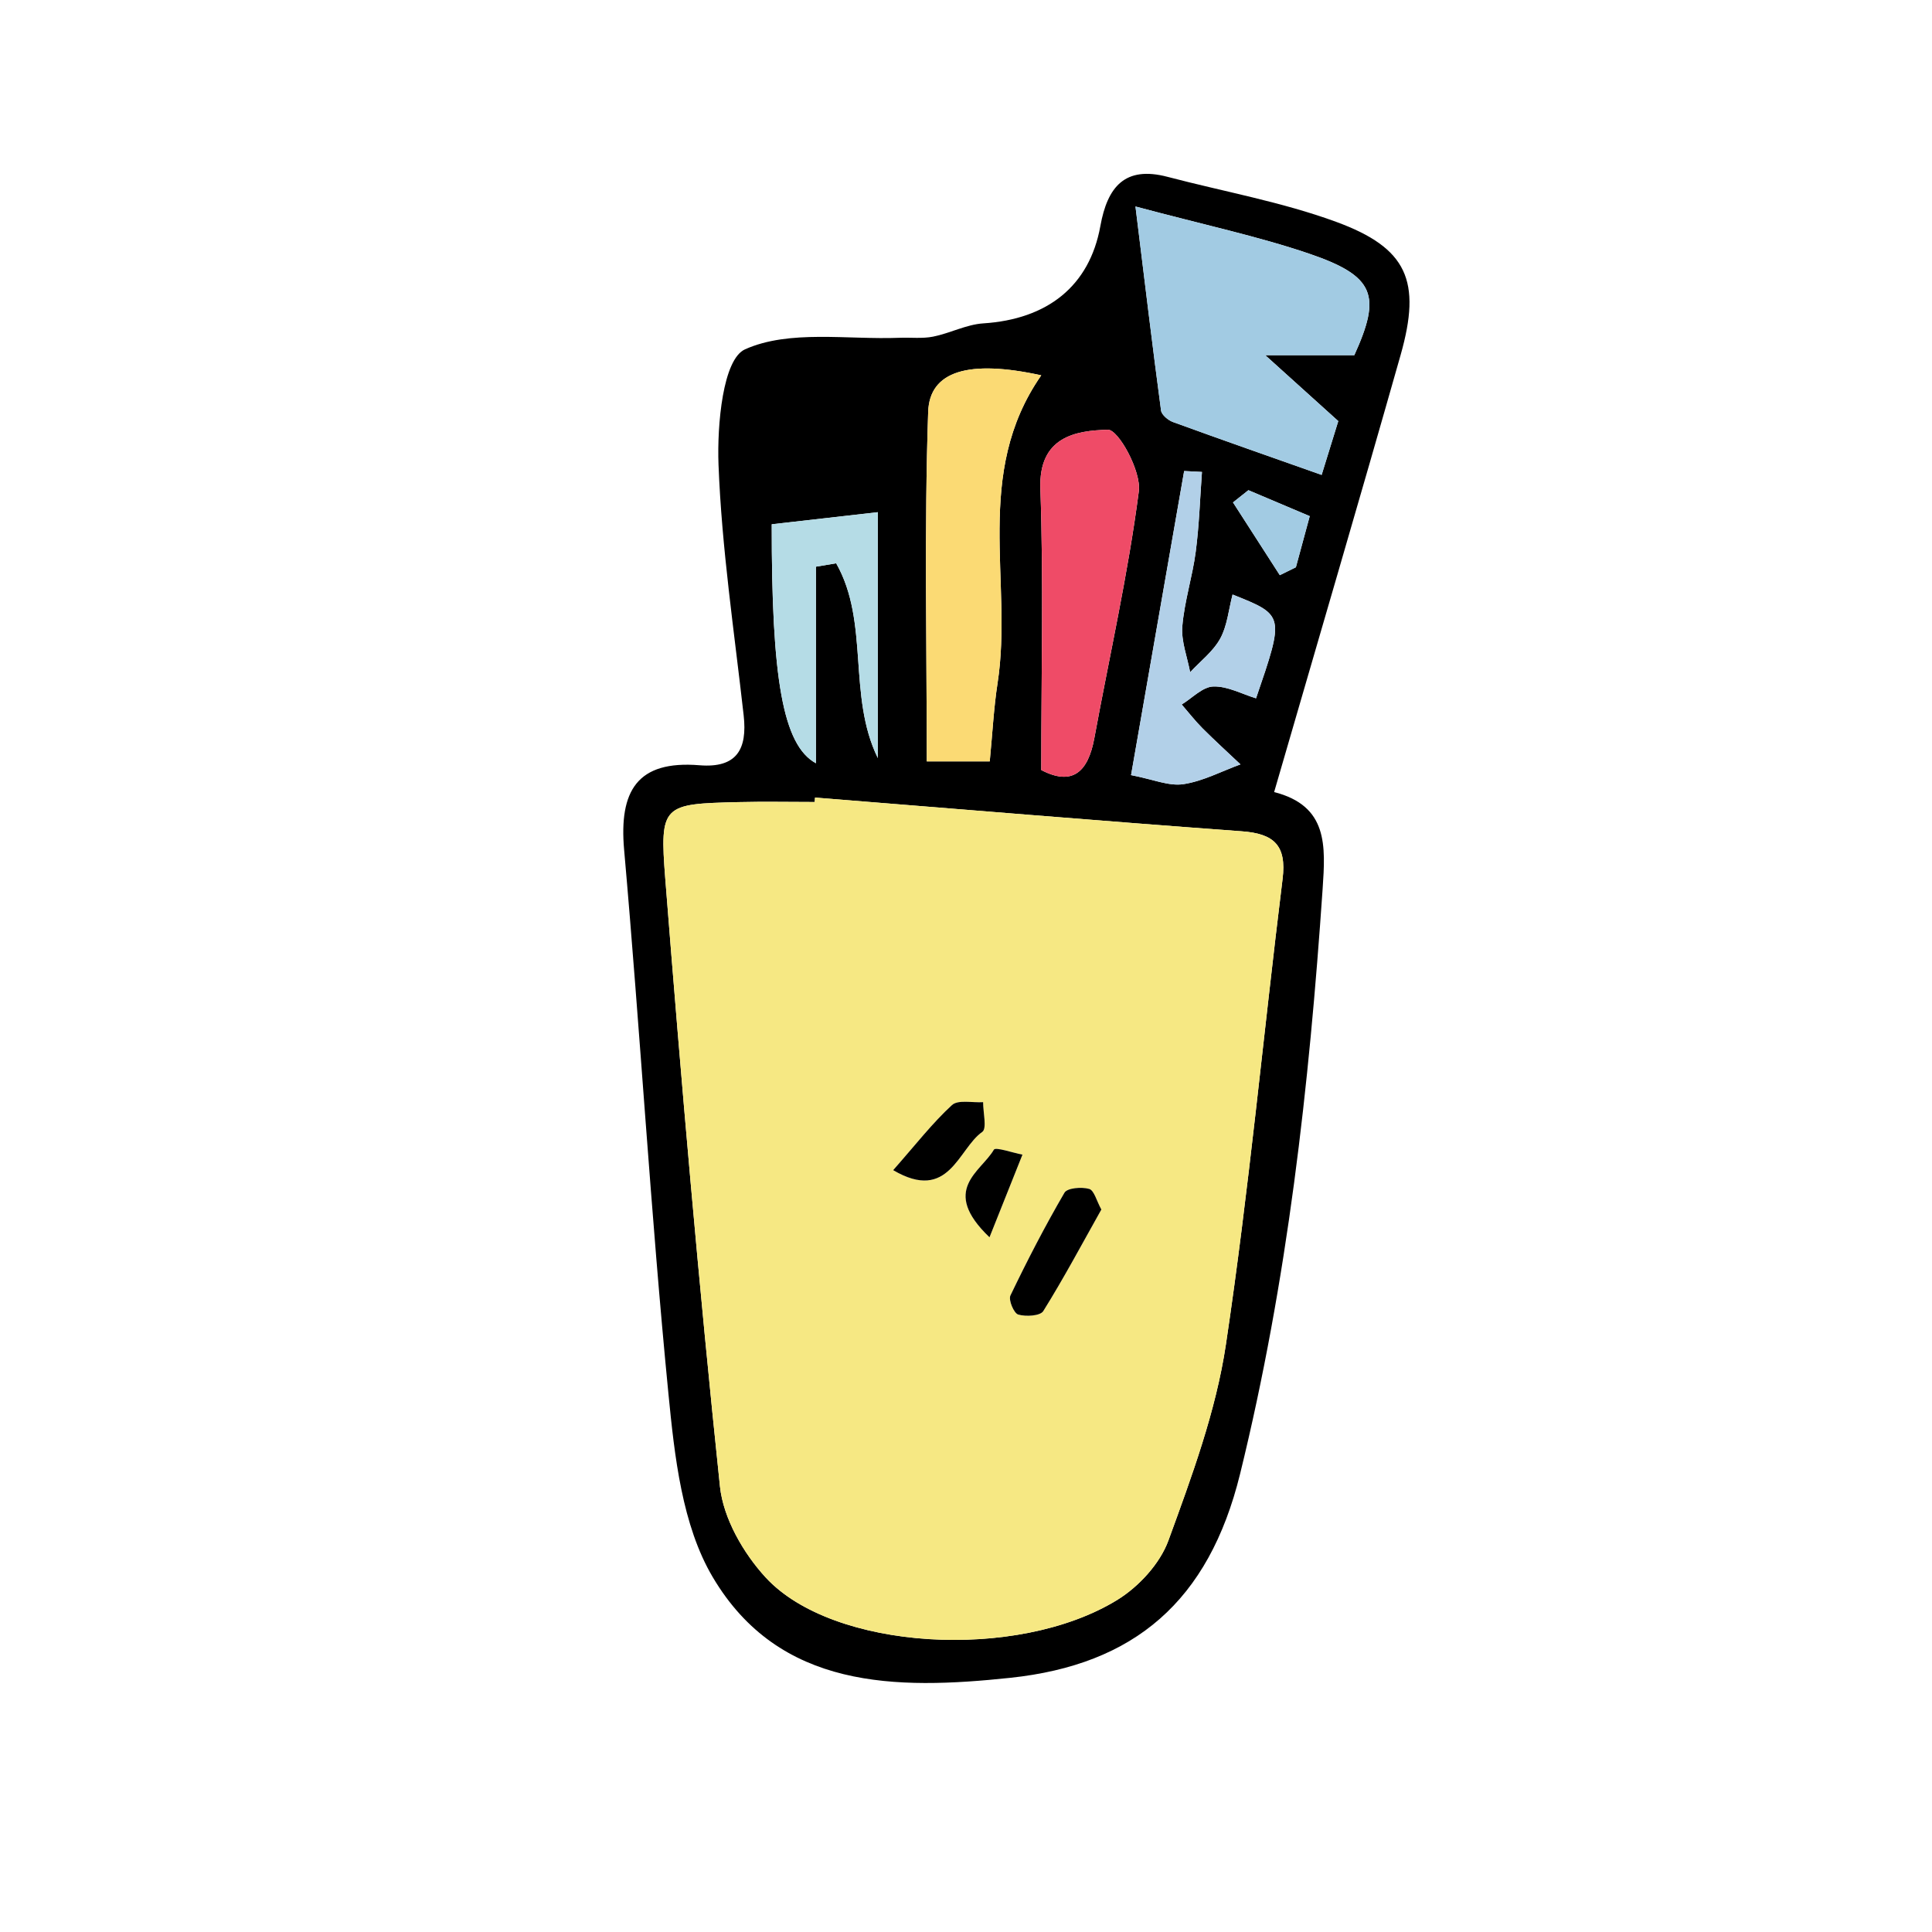 <?xml version="1.0" ?><svg xmlns="http://www.w3.org/2000/svg" xmlns:xlink="http://www.w3.org/1999/xlink" version="1.1" id="Layer_1" viewBox="0 0 1000 1000" style="enable-background:new 0 0 1000 1000;" xml:space="preserve"><style type="text/css">
	.st0{fill:#ADAAD4;}
	.st1{fill:#F6AEC3;}
	.st2{fill:#F5EA85;}
	.st3{fill:#FDD677;}
	.st4{fill:#32C0CE;}
	.st5{fill:#FDD770;}
	.st6{fill:#FFFFFF;}
	.st7{fill:#73CBCA;}
	.st8{fill:#BFE5EB;}
	.st9{fill:#F4E884;}
	.st10{fill:#A29B97;}
	.st11{fill:#424C5C;}
	.st12{fill:#7183BD;}
	.st13{fill:#E7DC9D;}
	.st14{fill:#FCD76B;}
	.st15{fill:#AFCBE8;}
	.st16{fill:#EF4865;}
	.st17{fill:#A8C9DC;}
	.st18{fill:#9C9E9C;}
	.st19{fill:#F6DE62;}
	.st20{fill:#F7B0C0;}
	.st21{fill:#21C1E2;}
	.st22{fill:#F6E883;}
	.st23{fill:#A2CBE3;}
	.st24{fill:#FBDA74;}
	.st25{fill:#EF4B67;}
	.st26{fill:#B5DCE6;}
	.st27{fill:#B2D0E8;}
	.st28{fill:#AECDE9;}
	.st29{fill:#E99286;}
	.st30{fill:#F9BA73;}
	.st31{fill:#F0877F;}
	.st32{fill:#BDC579;}
	.st33{fill:#FED56E;}
	.st34{fill:#C5DB86;}
	.st35{fill:#FCBF6B;}
	.st36{fill:#F8BC70;}
	.st37{fill:#FBBA6B;}
	.st38{fill:#FCD86F;}
	.st39{fill:#EF8E85;}
	.st40{fill:#E6BE65;}
	.st41{fill:#C9DB84;}
	.st42{fill:#FAD367;}
	.st43{fill:#F7BC74;}
	.st44{fill:#FBD872;}
	.st45{fill:#D1E08B;}
	.st46{fill:#EE8A7E;}
	.st47{fill:#F38B85;}
	.st48{fill:#FDCF6A;}
	.st49{fill:#CADB86;}
	.st50{fill:none;}
	.st51{fill:#010101;}
	.st52{fill:#010101;stroke:#010101;stroke-miterlimit:10;}
</style><g><path d="M659.49,409.97c27.95,7.16,26.62,27.73,25.09,50.23c-6.96,101.96-18.19,202.91-42.72,302.71   c-16.21,65.94-54.78,98.74-118.98,105.53c-59.11,6.26-119.5,6.07-153.95-52.09c-15.91-26.85-19.78-62.6-22.95-94.91   c-9.19-93.68-14.63-187.73-22.93-281.5c-2.71-30.59,6.73-46.47,39.01-43.84c19.33,1.57,24.82-8.32,22.86-25.82   c-4.85-43.23-11.37-86.43-13.02-129.81c-0.78-20.61,2.25-54.51,13.73-59.66c22.95-10.28,52.92-4.91,79.99-5.97   c5.8-0.23,11.76,0.52,17.37-0.6c8.77-1.75,17.2-6.29,25.96-6.86c33.16-2.14,54.97-19.23,60.6-50.39   c3.65-20.19,12.59-31.28,34.76-25.46c29.13,7.66,59.11,12.97,87.26,23.29c36.93,13.54,44.24,30.63,33.4,68.87   C703.78,258.39,681.85,332.85,659.49,409.97z M421.86,412.82c-0.05,0.77-0.1,1.53-0.16,2.3c-13.17,0-26.35-0.27-39.51,0.05   c-39.05,0.95-40.87,1.22-37.84,39.73c8.26,104.93,17.32,209.82,28.3,314.49c1.73,16.51,12.11,34.56,23.68,47.12   c34.73,37.73,130.08,43.44,181.88,11.66c11.15-6.84,22.17-18.78,26.56-30.81c12.08-33.09,24.59-66.89,29.76-101.47   c11.95-79.98,19.4-160.63,29.33-240.92c2.15-17.39-4.4-23.47-21.08-24.69C569.1,424.88,495.49,418.71,421.86,412.82z    M692.69,217.96c-15.32-13.82-26.55-23.96-37.79-34.11c14.77,0,29.54,0,46.09,0c13.99-30.82,10.93-40.9-23.53-52.6   c-26.31-8.93-53.68-14.73-89.74-24.37c4.95,40.2,8.87,72.93,13.24,105.59c0.31,2.28,3.67,5.06,6.2,5.98   c25.05,9.13,50.22,17.92,76.92,27.36C687.86,233.57,690.75,224.23,692.69,217.96z M538.95,194.27   c-37.56-8.23-57.8-2.27-58.53,18.92c-2.05,60.1-0.72,120.32-0.72,180.91c11.77,0,21.31,0,32.59,0c1.43-14.71,2.07-27.72,4.05-40.52   C524.43,301.18,503.46,245.32,538.95,194.27z M538.96,398.58c16.1,8.38,24.23,1.08,27.47-16.51c7.84-42.59,17.47-84.93,23.03-127.8   c1.34-10.34-10.57-31.96-15.99-31.83c-16.72,0.41-35.91,3.63-34.97,30.51C540.15,300.35,538.96,347.86,538.96,398.58z    M454.36,392.37c0-42.02,0-84.05,0-127.27c-18.14,2.07-36.69,4.18-54.91,6.26c-0.1,79.46,5.68,114.35,22.88,123.7   c0-34.97,0-68.36,0-101.75c3.49-0.58,6.98-1.16,10.47-1.75C450.2,322.17,438.54,360.09,454.36,392.37z M622.13,244.28   c-3.07-0.16-6.15-0.32-9.22-0.48c-9.14,52.36-18.28,104.72-27.48,157.4c11.35,2.18,19.54,5.8,27.03,4.69   c10.15-1.51,19.76-6.66,29.6-10.25c-6.56-6.21-13.26-12.28-19.64-18.67c-3.85-3.85-7.2-8.2-10.78-12.32   c5.43-3.31,10.78-9.13,16.33-9.32c7.32-0.26,14.8,3.89,22.15,6.12c14.74-43.02,14.74-43.02-12.14-53.72   c-2.03,7.75-2.72,16.08-6.39,22.79c-3.64,6.66-10.26,11.69-15.58,17.43c-1.48-7.94-4.69-16.02-4.05-23.77   c1.08-12.96,5.25-25.64,6.94-38.59C620.7,271.92,621.11,258.06,622.13,244.28z M646.17,253.72c-2.66,2.11-5.31,4.22-7.97,6.33   c8.08,12.55,16.15,25.11,24.23,37.66c2.77-1.36,5.55-2.73,8.32-4.09c2.26-8.35,4.52-16.69,7.17-26.46   C666.17,262.18,656.17,257.95,646.17,253.72z"/><path class="st22" d="M421.86,412.82c73.63,5.89,147.25,12.07,220.92,17.46c16.68,1.22,23.23,7.3,21.08,24.69   c-9.93,80.29-17.37,160.94-29.33,240.92c-5.17,34.59-17.68,68.38-29.76,101.47c-4.39,12.03-15.41,23.97-26.56,30.81   c-51.8,31.79-147.15,26.07-181.88-11.66c-11.57-12.56-21.94-30.62-23.68-47.12c-10.98-104.67-20.05-209.56-28.3-314.49   c-3.03-38.52-1.21-38.79,37.84-39.73c13.16-0.32,26.34-0.05,39.51-0.05C421.75,414.35,421.81,413.58,421.86,412.82z M570.06,626.05   c-2.5-4.51-3.73-9.92-6.3-10.65c-3.92-1.12-11.35-0.53-12.8,1.95c-10.09,17.3-19.29,35.14-27.97,53.2   c-1.11,2.31,1.79,9.21,4.03,9.87c3.97,1.16,11.39,0.73,12.96-1.78C550.59,661.62,560.04,643.89,570.06,626.05z M462.31,605.67   c28.97,17,33.6-11.08,46.12-19.81c2.5-1.75,0.41-10.09,0.44-15.39c-5.5,0.37-12.97-1.4-16.13,1.51   C482.59,581.31,474.04,592.37,462.31,605.67z M512.16,640.42c7.02-17.61,12.04-30.19,17.06-42.78c-5.12-0.97-13.92-4.07-14.79-2.57   C507.72,606.63,486.44,615.78,512.16,640.42z"/><path class="st23" d="M692.69,217.96c-1.94,6.28-4.83,15.62-8.62,27.86c-26.7-9.44-51.87-18.23-76.92-27.36   c-2.53-0.92-5.89-3.71-6.2-5.98c-4.38-32.67-8.29-65.39-13.24-105.59c36.06,9.64,63.44,15.43,89.74,24.37   c34.46,11.7,37.52,21.78,23.53,52.6c-16.55,0-31.32,0-46.09,0C666.14,193.99,677.38,204.14,692.69,217.96z"/><path class="st24" d="M538.95,194.27c-35.49,51.05-14.52,106.91-22.61,159.3c-1.98,12.8-2.62,25.81-4.05,40.52   c-11.28,0-20.82,0-32.59,0c0-60.59-1.33-120.81,0.72-180.91C481.15,192,501.39,186.03,538.95,194.27z"/><path class="st25" d="M538.96,398.58c0-50.72,1.2-98.23-0.47-145.64c-0.94-26.87,18.26-30.1,34.97-30.51   c5.42-0.13,17.33,21.49,15.99,31.83c-5.56,42.87-15.19,85.21-23.03,127.8C563.18,399.66,555.05,406.96,538.96,398.58z"/><path class="st26" d="M454.36,392.37c-15.82-32.28-4.16-70.2-21.56-100.8c-3.49,0.58-6.98,1.16-10.47,1.75   c0,33.39,0,66.78,0,101.75c-17.2-9.36-22.98-44.25-22.88-123.7c18.22-2.08,36.77-4.19,54.91-6.26   C454.36,308.32,454.36,350.35,454.36,392.37z"/><path class="st27" d="M622.13,244.28c-1.02,13.78-1.43,27.63-3.22,41.31c-1.69,12.95-5.87,25.62-6.94,38.59   c-0.64,7.76,2.57,15.84,4.05,23.77c5.31-5.74,11.94-10.77,15.58-17.43c3.66-6.71,4.36-15.05,6.39-22.79   c26.88,10.7,26.88,10.7,12.14,53.72c-7.35-2.24-14.83-6.38-22.15-6.12c-5.54,0.2-10.89,6.01-16.33,9.32   c3.58,4.12,6.93,8.47,10.78,12.32c6.38,6.39,13.08,12.46,19.64,18.67c-9.84,3.59-19.45,8.73-29.6,10.25   c-7.49,1.12-15.68-2.51-27.03-4.69c9.2-52.67,18.34-105.03,27.48-157.4C615.98,243.96,619.05,244.12,622.13,244.28z"/><path class="st23" d="M646.17,253.72c10,4.23,20,8.46,31.75,13.44c-2.65,9.77-4.91,18.11-7.17,26.46   c-2.77,1.36-5.55,2.73-8.32,4.09c-8.08-12.55-16.15-25.11-24.23-37.66C640.86,257.93,643.51,255.82,646.17,253.72z"/><path d="M570.06,626.05c-10.02,17.85-19.47,35.58-30.07,52.58c-1.57,2.51-8.99,2.94-12.96,1.78c-2.25-0.66-5.14-7.56-4.03-9.87   c8.68-18.06,17.88-35.9,27.97-53.2c1.45-2.48,8.88-3.08,12.8-1.95C566.33,616.13,567.56,621.53,570.06,626.05z"/><path d="M462.31,605.67c11.73-13.3,20.28-24.36,30.42-33.68c3.17-2.91,10.63-1.14,16.13-1.51c-0.03,5.3,2.07,13.64-0.44,15.39   C495.91,594.59,491.28,622.67,462.31,605.67z"/><path d="M512.16,640.42c-25.72-24.64-4.44-33.79,2.27-45.35c0.87-1.5,9.67,1.6,14.79,2.57   C524.2,610.22,519.18,622.81,512.16,640.42z"/></g></svg>